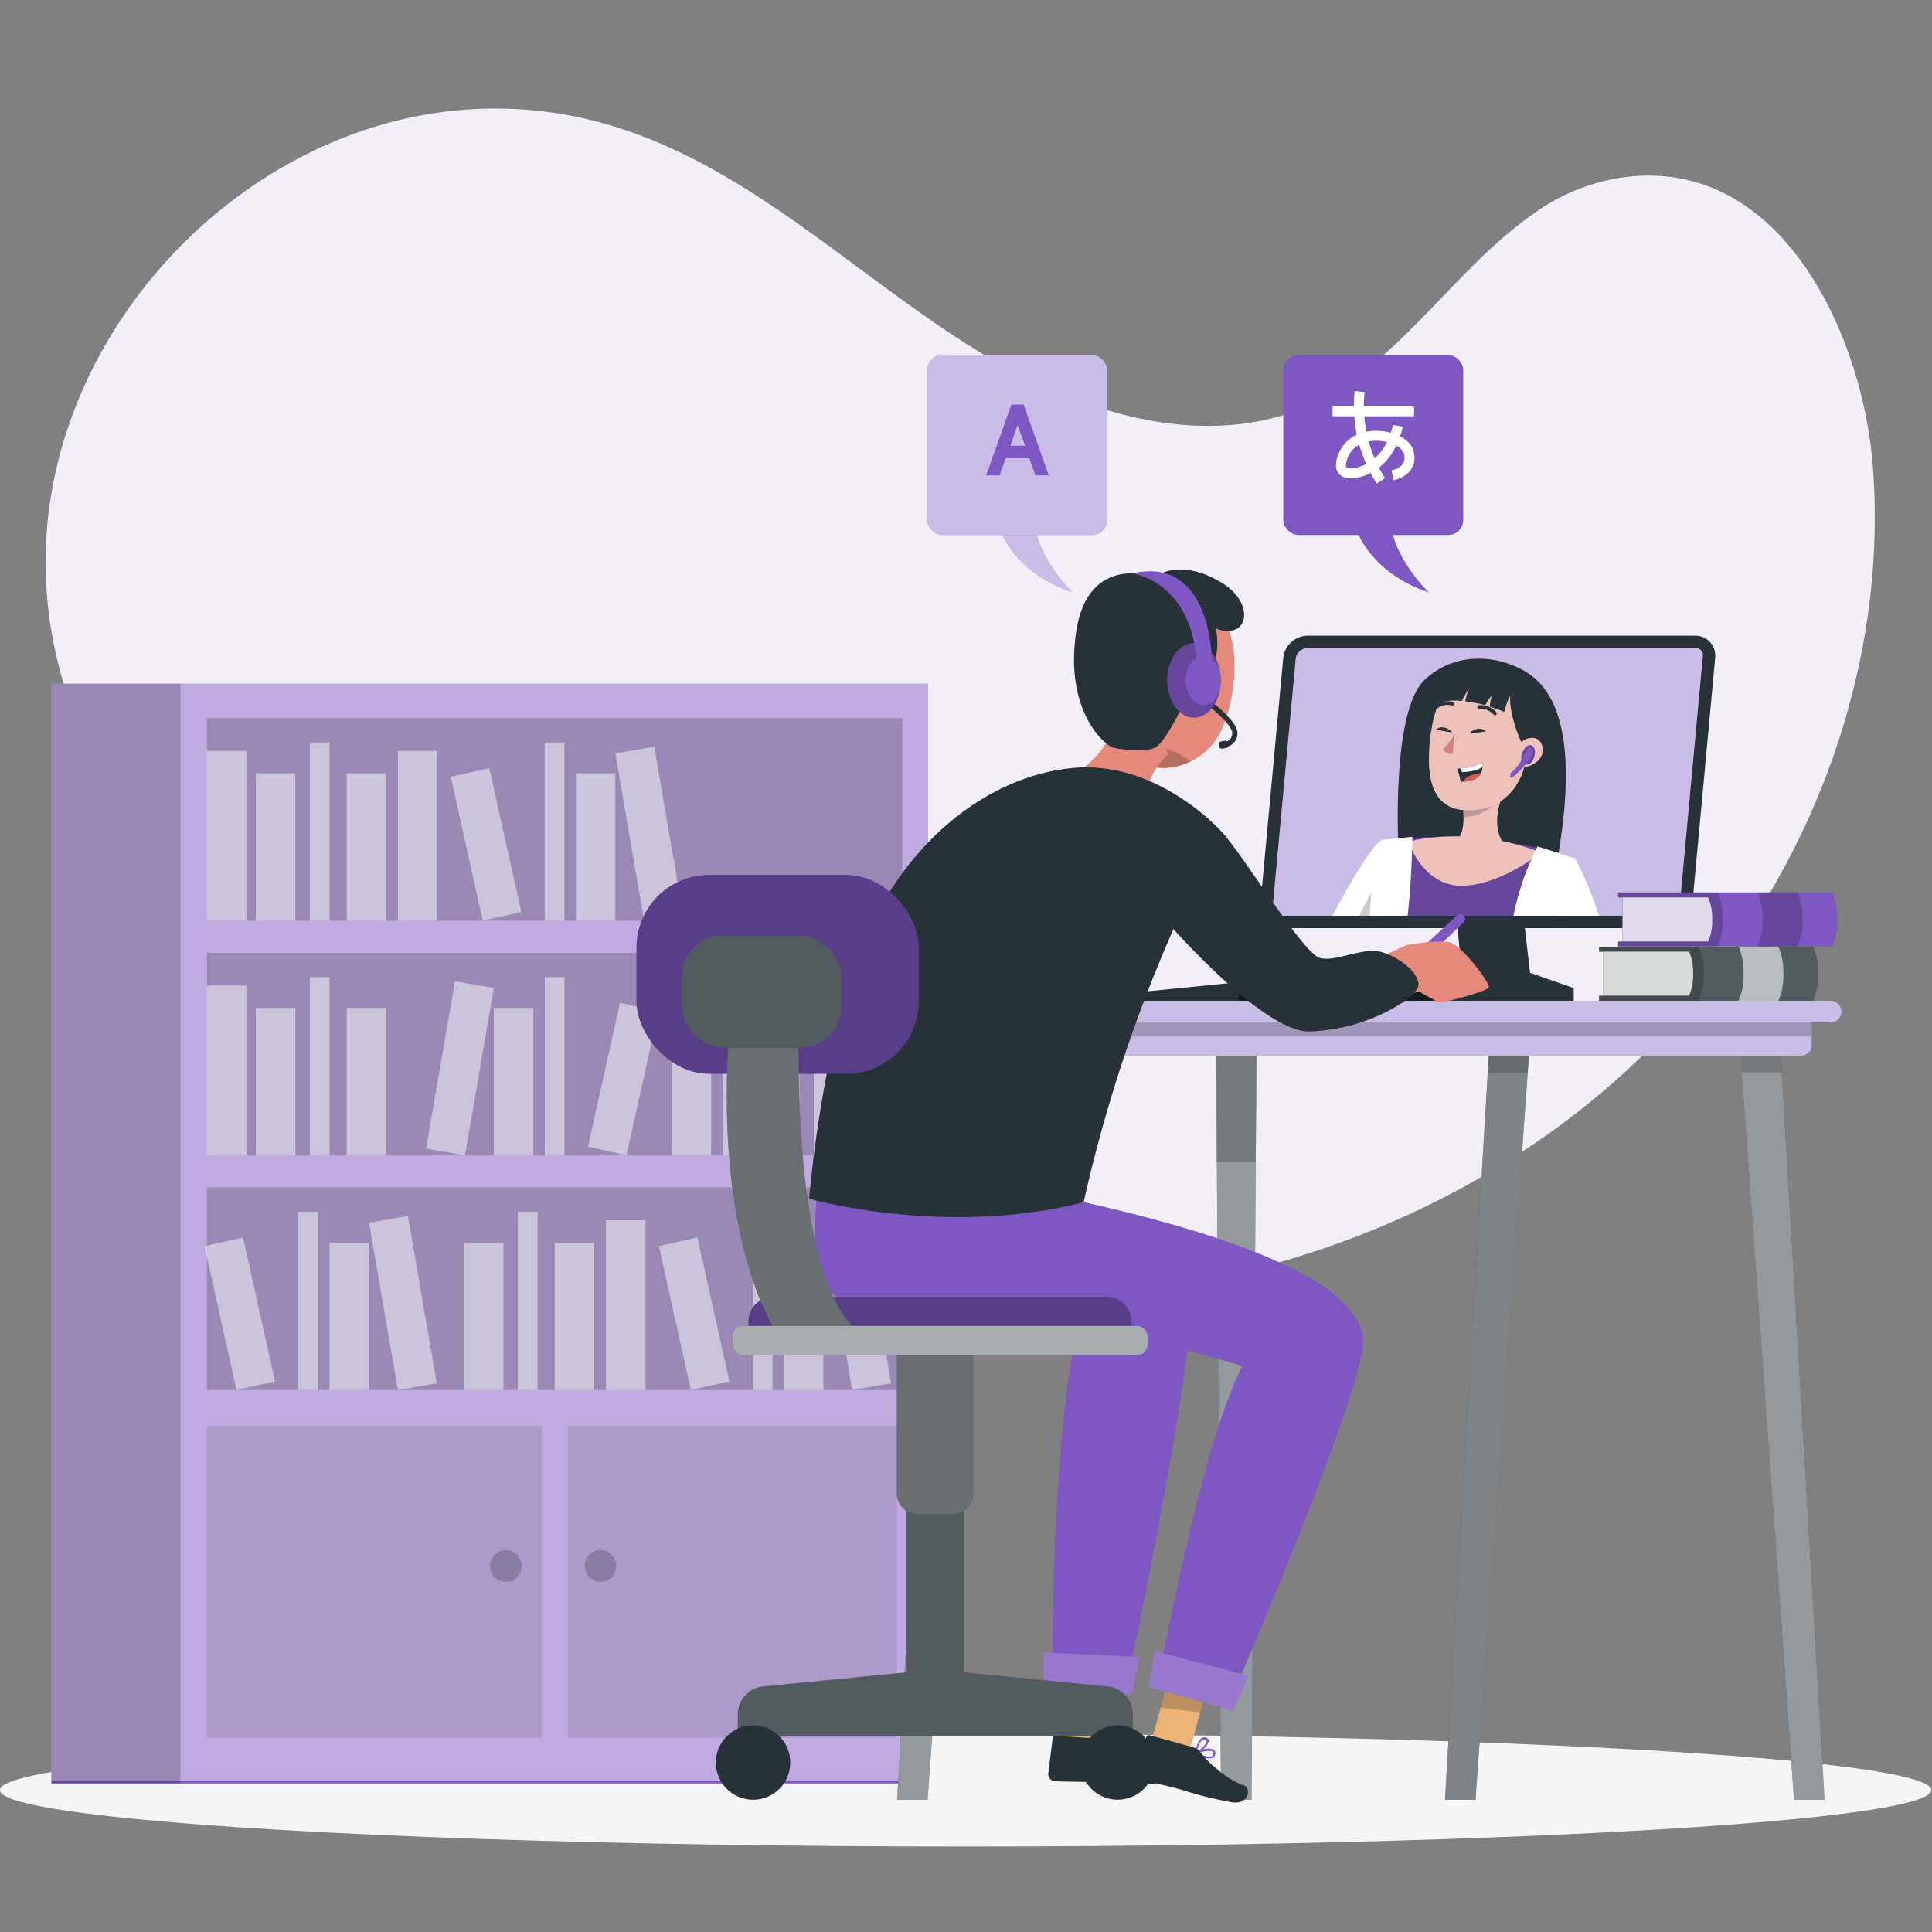 <?xml version="1.0" encoding="UTF-8"?>
<svg version="1.1" viewBox="0 0 500 500" xmlns="http://www.w3.org/2000/svg">
 <rect x="0" y="0" width="500" height="500" fill="#808080" stroke="none"/>
 <g transform="matrix(1.289 0 0 1.289 -72.348 -73.24)">
  <path d="m364 99.74a40.65 40.65 0 0 1 17-7.16c32.41-5.25 49.14 31.24 51.16 58 3.26 43.32-14.74 87.24-45.75 117.66s-74.13 47.45-117.54 49-86.87-11.81-123.35-35.35c-40.7-26.25-86.77-70.18-79.47-123.43 5.4-39.39 38.76-73.53 78.25-79.06a80.82 80.82 0 0 1 24.45 0.29c31.56 5.22 54.25 28.56 80.07 45.31 17.64 11.44 40.2 20.79 61.5 16.08 23.41-5.16 35.16-28.42 53.68-41.34z" fill="#7e57c2"/>
  <path d="m364 99.74a40.65 40.65 0 0 1 17-7.16c32.41-5.25 49.14 31.24 51.16 58 3.26 43.32-14.74 87.24-45.75 117.66s-74.13 47.45-117.54 49-86.87-11.81-123.35-35.35c-40.7-26.25-86.77-70.18-79.47-123.43 5.4-39.39 38.76-73.53 78.25-79.06a80.82 80.82 0 0 1 24.45 0.29c31.56 5.22 54.25 28.56 80.07 45.31 17.64 11.44 40.2 20.79 61.5 16.08 23.41-5.16 35.16-28.42 53.68-41.34z" fill="#fff" opacity=".9"/>
 </g>
 <g transform="matrix(1.289 0 0 1.289 -72.348 -73.24)">
  <ellipse cx="250" cy="416.24" rx="193.89" ry="11.32" fill="#f5f5f5"/>
 </g>
 <g transform="matrix(1.289 0 0 1.289 -72.348 -73.24)">
  <rect transform="rotate(180 154.46 304.48)" x="66.45" y="194.07" width="176.02" height="220.8" fill="#7e57c2"/>
  <rect x="66.45" y="194.07" width="176.12" height="220.23" fill="#fff" opacity=".5"/>
  <rect x="97.68" y="201" width="139.59" height="40.67" opacity=".2" style="isolation:isolate"/>
  <g fill="#fff">
   <rect x="97.68" y="207.59" width="7.93" height="34.09" opacity=".5"/>
   <rect x="136.02" y="207.59" width="7.93" height="34.09" opacity=".5"/>
   <rect transform="rotate(-9.78 186.45 224.18)" x="182.5" y="207.16" width="7.93" height="34.09" opacity=".5"/>
   <rect x="107.5" y="212.08" width="7.93" height="29.6" opacity=".5"/>
   <rect x="125.73" y="212.08" width="7.93" height="29.6" opacity=".5"/>
   <rect x="171.74" y="212.08" width="7.93" height="29.6" opacity=".5"/>
   <rect transform="rotate(-12.53 153.67 226.32)" x="149.74" y="211.57" width="7.93" height="29.6" opacity=".5"/>
   <rect x="118.33" y="205.9" width="3.96" height="35.78" opacity=".5"/>
   <rect x="165.49" y="205.9" width="3.96" height="35.78" opacity=".5"/>
  </g>
  <rect transform="rotate(180 167.48 268.46)" x="97.68" y="248.12" width="139.59" height="40.67" opacity=".2" style="isolation:isolate"/>
  <g fill="#fff">
   <rect transform="rotate(180 233.3 271.74)" x="229.34" y="254.7" width="7.93" height="34.09" opacity=".5"/>
   <rect transform="rotate(180 194.96 271.74)" x="191" y="254.7" width="7.93" height="34.09" opacity=".5"/>
   <rect transform="rotate(189.78 148.48 271.32)" x="144.52" y="254.28" width="7.93" height="34.09" opacity=".5"/>
   <rect transform="rotate(180,223.48,273.99)" x="219.51" y="259.19" width="7.93" height="29.6" opacity=".5"/>
   <rect transform="rotate(180,205.25,273.99)" x="201.29" y="259.19" width="7.93" height="29.6" opacity=".5"/>
   <rect transform="rotate(180 159.24 273.99)" x="155.28" y="259.19" width="7.93" height="29.6" opacity=".5"/>
   <rect transform="rotate(192.53 181.25 273.48)" x="177.28" y="258.69" width="7.93" height="29.6" opacity=".5"/>
   <rect transform="rotate(180,214.64,270.9)" x="212.66" y="253.01" width="3.96" height="35.78" opacity=".5"/>
   <rect transform="rotate(180 167.48 270.9)" x="165.49" y="253.01" width="3.96" height="35.78" opacity=".5"/>
   <rect x="97.68" y="254.7" width="7.93" height="34.09" opacity=".5"/>
   <rect x="107.5" y="259.19" width="7.93" height="29.6" opacity=".5"/>
   <rect x="125.73" y="259.19" width="7.93" height="29.6" opacity=".5"/>
   <rect x="118.33" y="253.01" width="3.96" height="35.78" opacity=".5"/>
  </g>
  <rect x="97.68" y="295.23" width="139.59" height="40.67" opacity=".2" style="isolation:isolate"/>
  <g fill="#fff" opacity=".5">
   <rect x="177.8" y="301.82" width="7.93" height="34.09"/>
   <rect transform="rotate(-9.78 228.2 318.41)" x="224.28" y="301.39" width="7.93" height="34.09"/>
   <rect x="149.28" y="306.31" width="7.93" height="29.6"/>
   <rect x="167.51" y="306.31" width="7.93" height="29.6"/>
   <rect x="213.51" y="306.31" width="7.93" height="29.6"/>
   <rect transform="rotate(-12.53 195.41 320.55)" x="191.52" y="305.8" width="7.93" height="29.6"/>
   <rect x="160.1" y="300.12" width="3.96" height="35.78"/>
   <rect x="207.27" y="300.12" width="3.96" height="35.78"/>
   <rect transform="rotate(-9.78 137.01 318.38)" x="133.05" y="301.39" width="7.93" height="34.09"/>
   <rect x="122.28" y="306.31" width="7.93" height="29.6"/>
   <rect transform="rotate(-12.53 104.24 320.55)" x="100.29" y="305.8" width="7.93" height="29.6"/>
   <rect x="116.04" y="300.12" width="3.96" height="35.78"/>
  </g>
  <rect transform="rotate(180 79.41 304.48)" x="66.45" y="194.07" width="25.91" height="220.8" opacity=".2" style="isolation:isolate"/>
  <rect x="170.16" y="343.12" width="66.07" height="62.57" opacity=".1" style="isolation:isolate"/>
  <rect x="97.68" y="343.12" width="67.21" height="62.57" opacity=".1" style="isolation:isolate"/>
  <path d="m160.87 371.23a3.18 3.18 0 1 1-3.18-3.18 3.18 3.18 0 0 1 3.18 3.18z" opacity=".2" style="isolation:isolate"/>
  <path d="m179.87 371.23a3.18 3.18 0 1 1-3.18-3.18 3.18 3.18 0 0 1 3.18 3.18z" opacity=".2" style="isolation:isolate"/>
 </g>
 <g transform="matrix(1.289 0 0 1.289 -72.348 -73.24)">
  <polygon points="346.19 215.35 349.61 252.14 329.29 255.19 329.29 257.75 372.09 257.75 372.09 255.19 363.32 252.14 359.04 215.35" fill="#263238"/>
  <path d="m309.15 238.7a4 4 0 0 0 4 4.47h77.85a5 5 0 0 0 4.87-4.47l4.62-49.8a4.08 4.08 0 0 0-0.1-1.45 4 4 0 0 0-3.93-3h-77.82a5 5 0 0 0-4.87 4.47z" fill="#263238"/>
  <path d="m391 240.67a2.49 2.49 0 0 0 2.38-2.2l4.62-49.8a1.71 1.71 0 0 0 0-0.61 1.46 1.46 0 0 0-1.5-1.13h-77.86a2.48 2.48 0 0 0-2.37 2.2l-4.62 49.8a1.61 1.61 0 0 0 0.38 1.26 1.5 1.5 0 0 0 1.16 0.48z" fill="#7e57c2"/>
  <path d="m391 240.67a2.49 2.49 0 0 0 2.38-2.2l4.62-49.8a1.71 1.71 0 0 0 0-0.61 1.46 1.46 0 0 0-1.5-1.13h-77.86a2.48 2.48 0 0 0-2.37 2.2l-4.62 49.8a1.61 1.61 0 0 0 0.38 1.26 1.5 1.5 0 0 0 1.16 0.48z" fill="#fff" opacity=".6" style="isolation:isolate"/>
  <path d="m336.91 227.48s-1.58-27.84 5.28-34.2 16.1-4.51 21-1.11 10.28 12.23 5.4 38.47z" fill="#263238"/>
  <path d="m368.41 240.67a0.5 0.5 0 0 1 0-0.13q0.89-2.85 2-6.15c0.55-1.67 1.14-3.44 1.8-5.31a84.82 84.82 0 0 0-12-2.89 92 92 0 0 0-12.94-1.36c-5.61-0.05-12.05 0.58-12.05 0.58s-0.92 0.22-1.49 6.17c-0.2 2.14-0.4 5.11-0.51 9.09z" fill="#7e57c2"/>
  <path d="m368.41 240.67a0.5 0.5 0 0 1 0-0.13q0.89-2.85 2-6.15c0.55-1.67 1.14-3.44 1.8-5.31a84.82 84.82 0 0 0-12-2.89 92 92 0 0 0-12.94-1.36c-5.61-0.05-12.05 0.58-12.05 0.58s-0.92 0.22-1.49 6.17c-0.18 1.92-0.35 5-0.44 9.09z" fill="#7e57c2"/>
  <g opacity=".2" style="isolation:isolate">
   <path d="m368.41 240.67a0.5 0.5 0 0 1 0-0.13q0.89-2.85 2-6.15c0.55-1.67 1.14-3.44 1.8-5.31a84.82 84.82 0 0 0-12-2.89 92 92 0 0 0-12.94-1.36c-5.61-0.05-12.05 0.58-12.05 0.58s-0.92 0.22-1.49 6.17c-0.2 2.14-0.4 5.11-0.51 9.09z"/>
   <path d="m368.41 240.67a0.5 0.5 0 0 1 0-0.13q0.89-2.85 2-6.15c0.55-1.67 1.14-3.44 1.8-5.31a84.82 84.82 0 0 0-12-2.89 92 92 0 0 0-12.94-1.36c-5.61-0.05-12.05 0.58-12.05 0.58s-0.92 0.22-1.49 6.17c-0.18 1.92-0.35 5-0.44 9.09z"/>
  </g>
  <path d="m334.67 240.67-0.5-8.26-0.43-7c-1.72 0.34-6.29 8.17-10.1 15.26z" fill="#fff"/>
  <path d="m334.67 240.67-0.5-8.26a33.69 33.69 0 0 0-5.09 8.27z" opacity=".2" style="isolation:isolate"/>
  <path d="m377.19 240.67c-3.06-8.95-4.95-11.59-4.95-11.59l-4.11 11.59z" fill="#fff"/>
  <path d="m349.7 231.19c7.1-0.91 9.24-3.94 9.24-3.94-4.51-4.25-0.76-11.62-0.76-11.62l-8.55 1.59a25.33 25.33 0 0 1 0.33 3.6c0.06 5.19-2.28 5.25-2.28 5.25-1.5 2.81 2.02 5.12 2.02 5.12z" fill="#eec1bb"/>
  <path d="m349.63 217.22a25.33 25.33 0 0 1 0.33 3.6c5.78 0 8.22-5.19 8.22-5.19z" opacity=".2" style="isolation:isolate"/>
  <path d="m354.35 193.31c-7.43-0.4-10 3.45-11 11.08-1.2 9.53 0.55 16.45 10 14.91 12.72-2.08 13.35-25.3 1-25.99z" fill="#eec1bb"/>
  <path d="m348.17 204.23a15.47 15.47 0 0 1-2.33 3 2.06 2.06 0 0 0 1.91 1z" fill="#d4827d"/>
  <path d="m353.11 198.75a3.86 3.86 0 0 1 3.16 1.3" fill="none" stroke="#263238" stroke-linecap="round" stroke-linejoin="round" stroke-width=".725px"/>
  <path d="m347.73 198.14a3.49 3.49 0 0 0-3 0.44" fill="none" stroke="#263238" stroke-linecap="round" stroke-linejoin="round" stroke-width=".725px"/>
  <path d="m348.68 211.13a18.6 18.6 0 0 1 0.72 2.63h0.48c2.18-0.1 3.16-0.86 3.58-1.68a2.71 2.71 0 0 0 0.28-1.3 2.6 2.6 0 0 0-0.09-0.76 10 10 0 0 1-4.23 1.08c-0.42 0.03-0.74 0.03-0.74 0.03z" fill="#263238"/>
  <path d="m349.42 211.08 0.23 0.77c2.05-0.1 3.48-0.44 4.09-1.09a2.6 2.6 0 0 0-0.09-0.76 10 10 0 0 1-4.23 1.08z" fill="#fff"/>
  <path d="m349.88 213.74c2.18-0.1 3.16-0.86 3.58-1.68a6.87 6.87 0 0 0-2.39 0.59 2.66 2.66 0 0 0-1.19 1.09z" fill="#de5753"/>
  <path d="m361.79 206.29s-3.14-6.3-2.36-11c0 0-14.4-6.82-15.94 8.09 0 0-0.71-13.35 12.08-12.95s11.72 19.09 4.81 24.3c0 0.01 3.35-4.51 1.41-8.44z" fill="#263238"/>
  <path d="m360.49 207.79a3.28 3.28 0 0 1 3.67-2.79c2.29 0.38 3.13 5.17-2.66 6-0.83 0.11-1.25-0.72-1.01-3.21z" fill="#eec1bb"/>
  <path d="m351.21 203.94s1.84-1.61 3.24-0.29a16.32 16.32 0 0 1-3.24 0.29z" fill="#263238"/>
  <path d="m347.7 203.85s-1.67-1.78-3.2-0.61a16.84 16.84 0 0 0 3.2 0.61z" fill="#263238"/>
  <path d="m365.53 228s-8.35 6.77-16.11 6.66-10.5-8.85-10.5-8.85 12.08-3.52 26.61 2.19z" fill="#eec1bb"/>
  <path d="m369.63 240.67c0.75-4 1.61-8 2.6-11.59l-7.41-2.32a53.14 53.14 0 0 0-4.82 13.91z" fill="#fff"/>
  <path d="m338.74 240.67c0.89-7.32 0.95-15.84 0.95-15.84l-5.95 0.58c-1.47 4-2.25 9.52-2.63 15.26z" fill="#fff"/>
  <path d="m351.21 191.61a10 10 0 0 0-8.83 7.45 11.4 11.4 0 0 1 7.24-1.49 18.75 18.75 0 0 1 1.59-2.7 8.58 8.58 0 0 0-0.87 2.77 25.92 25.92 0 0 1 4 0.77 9.65 9.65 0 0 1 1.37-2 7.33 7.33 0 0 0-0.45 2.3 27.42 27.42 0 0 1 2.93 1.05 13.1 13.1 0 0 1 2.24-5.14s-1.88-3.69-9.22-3.01z" fill="#263238"/>
  <path d="m361.86 209.85a0.86 0.86 0 0 1-0.07-0.1 1.88 1.88 0 0 1-0.21-1.19c0.11-0.87 1.41-3 2.42-1.76a1.67 1.67 0 0 1 0.3 1.12 3.5 3.5 0 0 1-0.43 1.55 1.47 1.47 0 0 1-1.06 0.84 1.08 1.08 0 0 1-0.95-0.46z" fill="#7e57c2"/>
  <path d="m361.86 209.85a0.86 0.86 0 0 1-0.07-0.1 1.88 1.88 0 0 1-0.21-1.19c0.11-0.87 1.41-3 2.42-1.76a1.67 1.67 0 0 1 0.3 1.12 3.5 3.5 0 0 1-0.43 1.55 1.47 1.47 0 0 1-1.06 0.84 1.08 1.08 0 0 1-0.95-0.46z" opacity=".2" style="isolation:isolate"/>
  <path d="m362 208.48s0.89-1.88 1.49-1.53 0.36 2-0.22 2.32a1.76 1.76 0 0 0-0.77 0.94s-2.47 3-3.12 2.69v-0.84a8 8 0 0 0 2.62-3.58z" fill="#7e57c2"/>
  <polygon points="352.37 418.16 363.38 264.92 355.25 264.92 346.24 418.16" fill="#263238"/>
  <polygon points="352.37 418.16 362.84 272.53 363.38 265.16 355.25 265.16 354.81 272.53 346.24 418.16" fill="#fff" opacity=".4" style="isolation:isolate"/>
  <polygon points="362.84 272.16 363.38 265.16 355.25 265.16 354.81 272.16" opacity=".2" style="isolation:isolate"/>
  <polygon points="307.41 418.16 308.41 264.92 300.28 264.92 301.28 418.16" fill="#263238"/>
  <polygon points="300.44 289.89 301.28 418.16 307.41 418.16 308.25 289.89 308.41 265.16 300.28 265.16" fill="#fff" opacity=".5" style="isolation:isolate"/>
  <polygon points="300.44 290.16 308.25 290.16 308.41 265.16 300.28 265.16" opacity=".2" style="isolation:isolate"/>
  <polygon points="242.37 418.16 253.38 264.92 245.25 264.92 236.24 418.16" fill="#263238"/>
  <polygon points="242.37 418.16 252.84 272.53 253.38 265.16 245.25 265.16 244.81 272.53 236.24 418.16" fill="#fff" opacity=".5" style="isolation:isolate"/>
  <polygon points="252.84 272.16 253.38 265.16 245.25 265.16 244.81 272.16" opacity=".2" style="isolation:isolate"/>
  <polygon points="422.45 418.16 413.45 264.92 405.32 264.92 416.32 418.16" fill="#263238"/>
  <polygon points="405.86 272.53 416.33 418.16 422.45 418.16 413.89 272.53 413.45 265.16 405.32 265.16" fill="#fff" opacity=".5" style="isolation:isolate"/>
  <polygon points="405.32 265.16 405.86 272.16 413.89 272.16 413.45 265.16" opacity=".2" style="isolation:isolate"/>
  <path transform="rotate(180 329.34 264.92)" d="m241 261.08h176.73a2.16 2.16 0 0 1 2.16 2.16v5.51h-181.08v-5.51a2.16 2.16 0 0 1 2.19-2.16z" fill="#7e57c2"/>
  <path transform="rotate(180 329.34 264.92)" d="m241 261.08h176.73a2.16 2.16 0 0 1 2.16 2.16v5.51h-181.08v-5.51a2.16 2.16 0 0 1 2.19-2.16z" fill="#fff" opacity=".6" style="isolation:isolate"/>
  <rect transform="rotate(180 329.34 263)" x="238.81" y="261.08" width="181.08" height="3.84" opacity=".2" style="isolation:isolate"/>
  <path d="m235 262.08h188.69a2.16 2.16 0 0 0 2.16-2.16 2.17 2.17 0 0 0-2.16-2.17h-188.69a2.17 2.17 0 0 0-2.16 2.17 2.16 2.16 0 0 0 2.16 2.16z" fill="#7e57c2"/>
  <path d="m235 262.08h188.69a2.16 2.16 0 0 0 2.16-2.16 2.17 2.17 0 0 0-2.16-2.17h-188.69a2.17 2.17 0 0 0-2.16 2.17 2.16 2.16 0 0 0 2.16 2.16z" fill="#fff" opacity=".6" style="isolation:isolate"/>
  <polygon points="345.32 254.03 304.77 254.03 286.1 255.89 285.39 257.75 346.31 257.75" fill="#263238"/>
  <polygon points="304.77 257.75 346.31 257.75 345.32 254.03 304.77 254.03" opacity=".4" style="isolation:isolate"/>
  <path d="m421.18 252.31a12.36 12.36 0 0 1-1 5.44h-43v-1h0.87v-8.85h-0.87v-1h43a12.7 12.7 0 0 1 1 5.41z" fill="#263238"/>
  <path d="m421.18 252.31a12.36 12.36 0 0 1-1 5.44h-43v-1h0.87v-8.85h-0.87v-1h43a12.7 12.7 0 0 1 1 5.41z" fill="#fff" opacity=".2" style="isolation:isolate"/>
  <path d="m398.18 252.31a12.36 12.36 0 0 1-1 5.44h-20v-1h0.87v-8.85h-0.87v-1h20a12.7 12.7 0 0 1 1 5.41z" opacity=".2" style="isolation:isolate"/>
  <path d="m396.06 252.31a10.06 10.06 0 0 1-0.81 4.42h-17.19v-8.85h17.19a10.35 10.35 0 0 1 0.81 4.43z" fill="#fff" opacity=".8" style="isolation:isolate"/>
  <path d="m414.18 252.31a12.36 12.36 0 0 1-1 5.44h-8a12.36 12.36 0 0 0 1-5.44 12.7 12.7 0 0 0-1-5.45h8a12.7 12.7 0 0 1 1 5.45z" fill="#fff" opacity=".6" style="isolation:isolate"/>
  <path d="m425 241.42a12.36 12.36 0 0 1-1 5.44h-43v-1h0.87v-8.86h-0.87v-1h43a12.7 12.7 0 0 1 1 5.42z" fill="#7e57c2"/>
  <path d="m402 241.42a12.36 12.36 0 0 1-1 5.44h-20v-1h0.87v-8.86h-0.87v-1h20a12.7 12.7 0 0 1 1 5.42z" opacity=".2" style="isolation:isolate"/>
  <path d="m399.89 241.42a10.06 10.06 0 0 1-0.81 4.42h-17.19v-8.84h17.19a10.35 10.35 0 0 1 0.81 4.42z" fill="#fff" opacity=".8" style="isolation:isolate"/>
  <path d="m418 241.42a12.36 12.36 0 0 1-1 5.44h-8a12.36 12.36 0 0 0 1-5.44 12.7 12.7 0 0 0-1-5.45h8a12.7 12.7 0 0 1 1 5.45z" opacity=".2" style="isolation:isolate"/>
 </g>
 <g transform="matrix(1.289 0 0 1.289 -72.348 -73.24)">
  <rect x="313.78" y="128.1" width="36.13" height="36.13" rx="3.03" fill="#7e57c2"/>
  <path d="m327.71 161s1.84 10.18 15.29 14.77c0 0-7.64-7.38-7.64-14.77z" fill="#7e57c2"/>
  <g fill="none" stroke="#fff" stroke-miterlimit="10" stroke-width="2px">
   <line x1="323.67" x2="340.03" y1="139.4" y2="139.4"/>
   <path d="m329.11 135.44a28 28 0 0 0 4.26 17.93"/>
   <path d="m335.69 152.26s4.34-0.73 3.26-4.69c-0.95-3.51-10.68-5.39-13.15 0.73-1.9 4.68 2.69 3.91 5.36 2.44 4.66-2.58 5.62-8.44 5.62-8.44"/>
  </g>
 </g>
 <g transform="matrix(1.289 0 0 1.289 -72.348 -73.24)">
  <path d="m256.19 161s1.84 10.18 15.29 14.77c0 0-7.64-7.38-7.64-14.77z" fill="#7e57c2"/>
  <path d="m256.19 161s1.84 10.18 15.29 14.77c0 0-7.64-7.38-7.64-14.77z" fill="#fff" opacity=".6" style="isolation:isolate"/>
  <rect x="242.29" y="128.1" width="36.13" height="36.13" rx="3.03" fill="#7e57c2"/>
  <rect x="242.29" y="128.1" width="36.13" height="36.13" rx="3.03" fill="#fff" opacity=".6" style="isolation:isolate"/>
  <path d="m264 152.26-1.22-3.43h-4.73l-1.22 3.43h-2.7l5.06-14.21h2.45l5.06 14.21zm-3.59-10.11-1.41 4.16h2.95z" fill="#7e57c2"/>
 </g>
 <g transform="matrix(1.289 0 0 1.289 -72.348 -73.24)">
  <path d="m348.69 240.58-12.34 11.42 1.71 1.39 11.94-11.39a1 1 0 0 0 0-1.38 1 1 0 0 0-1.31-0.04z" fill="#7e57c2"/>
  <path d="m331.32 249.87 7.25-3.3s6.07-1.13 8.57-0.57 8.05 8.09 7.92 9-9.61 3.17-9.82 3.17-4.31-2.33-4.31-2.33l-6.71 2.33z" fill="#e4897b"/>
  <polygon points="276.49 406.85 277.6 387.91 269.64 389.01 268.53 407.94" fill="#ebb376"/>
  <polygon points="277.6 387.92 276.96 398.75 269.02 399.44 269.64 389.01" opacity=".2" style="isolation:isolate"/>
  <path d="m268.85 296.62-2-12.17-44.66-2.67s-4.75 25.33-1.1 32.08c6.52 12.05 41.62 6 51.89 7.16-6.14 25.11-5.54 74.18-5.54 74.18l14.67 1.12s11.29-52.88 13.57-78c1.59-16.96-12.45-16.53-26.83-21.7z" fill="#7e57c2"/>
  <polygon points="283.4 397.05 284.91 389.5 265.54 388.6 265.77 395.89" fill="#7e57c2"/>
  <polygon points="283.4 397.05 284.91 389.5 265.54 388.6 265.77 395.89" fill="#fff" opacity=".2"/>
  <path d="m277.09 405.89-9-0.56a0.56 0.56 0 0 0-0.62 0.5l-0.88 7.1a1.43 1.43 0 0 0 1.31 1.51c3.15 0.14 4.65 0.05 8.62 0.27a74.45 74.45 0 0 0 10.57 0.34c3.36-0.33 2.95-3.63 1.5-3.79-3.44-0.39-8-2.92-10.14-4.83a2.23 2.23 0 0 0-1.36-0.54z" fill="#263238"/>
  <polygon points="294.92 408.46 299.95 390.17 291.94 389.59 286.9 407.87" fill="#ebb376"/>
  <path d="m296 408.82v0.06h0.07a10 10 0 0 0 2 0.84 2.21 2.21 0 0 0 1.56 0 1 1 0 0 0 0.5-0.95 0.73 0.73 0 0 0-0.27-0.63 3.24 3.24 0 0 0-2.25-0.06 3 3 0 0 0 1.19-1.63 0.7 0.7 0 0 0-0.49-0.72 0.9 0.9 0 0 0-0.8 0c-1 0.53-1.36 2.78-1.39 2.9a0.59 0.59 0 0 1-0.13 0 0.14 0.14 0 0 0 0.01 0.19zm0.59-0.45-0.18 0.06c0.19-0.74 0.6-1.95 1.18-2.26a0.54 0.54 0 0 1 0.43-0.06h0.09c0.25 0.1 0.28 0.25 0.26 0.36-0.02 0.53-0.95 1.47-1.74 1.9zm0 0.42c1.06-0.33 2.53-0.61 3-0.28a0.32 0.32 0 0 1 0.13 0.31 0.66 0.66 0 0 1-0.3 0.61c-0.42 0.25-1.42 0.01-2.76-0.64z" fill="#7e57c2"/>
  <polygon points="299.94 390.18 297.07 400.63 289.15 399.66 291.94 389.59" opacity=".2" style="isolation:isolate"/>
  <path d="m302.66 399.34-14.12-4.15s8.43-47.58 17-64.08c-0.64-0.21-1.49-0.48-2.54-0.79-1.89-0.57-4.4-1.28-7.35-2.1-20.52-5.69-62.11-16.36-62.11-16.36l19-17.73s75.68 11.54 77.25 31.48c0.73 9.59-27.13 73.73-27.13 73.73z" fill="#7e57c2"/>
  <polygon points="303.72 400.31 306.77 393.24 288.01 388.33 286.72 395.51" fill="#7e57c2"/>
  <polygon points="303.72 400.31 306.77 393.24 288.01 388.33 286.72 395.51" fill="#fff" opacity=".2"/>
  <path d="m295.71 407.65-8.71-2.43a0.58 0.58 0 0 0-0.72 0.37l-2.28 6.77a1.41 1.41 0 0 0 1 1.74c3 0.8 4.54 1 8.37 2.06a75.16 75.16 0 0 0 10.27 2.54c3.35 0.38 3.64-2.94 2.25-3.4-3.28-1.1-7.2-4.51-8.9-6.84a2.29 2.29 0 0 0-1.28-0.81z" fill="#263238"/>
  <path d="m277.29 406.87h0.16s0.18 0.06 0.21 0.08 0 0 0 0h0.07a9.91 9.91 0 0 0 2.09 0.41 2.11 2.11 0 0 0 1.53-0.3 1 1 0 0 0 0.29-1 0.73 0.73 0 0 0-0.4-0.56 3.34 3.34 0 0 0-2.24 0.5 2.81 2.81 0 0 0 0.79-1.83 0.75 0.75 0 0 0-0.68-0.61 1.17 1.17 0 0 0-0.89 0.21c-0.84 0.72-1 3-1 3.13zm0.86-0.46-0.17 0.09a4.1 4.1 0 0 1 0.68-2.46 0.56 0.56 0 0 1 0.41-0.15h0.09c0.27 0 0.33 0.18 0.34 0.29a3.86 3.86 0 0 1-1.35 2.23zm0.11 0.39c1-0.53 2.35-1.12 2.86-0.88a0.32 0.32 0 0 1 0.19 0.27 0.69 0.69 0 0 1-0.17 0.66c-0.4 0.35-1.46 0.32-2.88-0.05z" fill="#7e57c2"/>
  <path d="m301.49 203.12c-0.19 0.42-0.4 0.84-0.62 1.23a13 13 0 0 1-5.58 5.3 13.16 13.16 0 0 1-1.84 0.75 11.7 11.7 0 0 1-13.45-4.53c-3.83-5.44-2.79-10.79-1.77-20a12.66 12.66 0 0 1 19.33-9.54c8.35 5.17 7.29 18.93 3.93 26.79z" fill="#e4897b"/>
  <path d="m295.29 209.65a13.16 13.16 0 0 1-1.84 0.75 11.81 11.81 0 0 1-10.05-1.25 13.77 13.77 0 0 1 2.15-2.81 18.23 18.23 0 0 1 9.74 3.31z" opacity=".2" style="isolation:isolate"/>
  <path d="m271.19 212.09c1.58 5.94 11.77 10.7 11.77 10.7s6.87 2.18 6.82-0.44c-3.07-2.79-3.7-5.47-3.06-8a12.11 12.11 0 0 1 2.19-4.16 24.76 24.76 0 0 1 1.71-2l-6-16.05c-2.17 6.67-7.04 18.27-13.43 19.95z" fill="#e4897b"/>
  <path d="m300.19 183s2.58 8.69-6.33 14.93c0 0-3.74 8-5.83 9s-6.81 0.4-8.4 0-9.82-7.22-7.44-23.26 15.84-11 15.84-11 4.6-4 13.15 1c7.14 4.14 5.74 11.88-0.99 9.33z" fill="#263238"/>
  <path d="m292.65 193.77a6 6 0 0 0 2.35 4.55c1.72 1.1 3.38-1.3 3.57-4.08 0.16-2.47-0.52-6.1-2.58-6s-3.57 2.97-3.34 5.53z" fill="#e4897b"/>
  <g fill="#263238">
   <path d="m301.29 223.69s-12.64-14.16-29.53-12.7-33.76 14.51-42.23 35.01-10.95 51.49-10.95 51.49 27.33 7.83 55.12 0.69a295.73 295.73 0 0 1 27.59-74.49z"/>
   <path d="m301.29 223.69c4.27 4.43 16.46 24.74 19.93 25.5s8.52-2.36 12.47-1.17 8 4.79 7.1 7.1-10.2 8.46-21.73 8.79c-9.87 0.29-30.67-24.29-30.67-24.29 0-9.5 12.9-15.93 12.9-15.93z"/>
   <path d="m301.82 206.84v-1a1.77 1.77 0 0 0 1.71-1.88c0-1.49-3.7-4.71-6-6.39l0.58-0.81c0.66 0.47 6.47 4.72 6.46 7.2a2.76 2.76 0 0 1-2.75 2.88z"/>
  </g>
  <path d="m301.24 193.42c0 4.14-2.42 7.5-5.39 7.5s-5.39-3.36-5.39-7.5 2.41-7.49 5.39-7.49 5.39 3.35 5.39 7.49z" fill="#7e57c2"/>
  <path d="m301.24 193.42c0 4.14-2.42 7.5-5.39 7.5s-5.39-3.36-5.39-7.5 2.41-7.49 5.39-7.49 5.39 3.35 5.39 7.49z" opacity=".2" style="isolation:isolate"/>
  <ellipse cx="297.74" cy="193.42" rx="3.55" ry="4.94" fill="#7e57c2"/>
  <path d="m299.43 189.84s0.28-21.62-16-17.89c0 0 12.17 1.47 13 18.48z" fill="#7e57c2"/>
  <rect transform="rotate(-9.81 301.75 206.31)" x="300.86" y="205.61" width="1.86" height="1.48" rx=".51" fill="#263238"/>
 </g>
 <g transform="matrix(1.289 0 0 1.289 -72.348 -73.24)">
  <path d="m211.4 317.18h66.92a5 5 0 0 1 5 5v6.69h-76.92v-6.69a5 5 0 0 1 5-5z" fill="#7e57c2"/>
  <path d="m211.4 317.18h66.92a5 5 0 0 1 5 5v6.69h-76.92v-6.69a5 5 0 0 1 5-5z" opacity=".3" style="isolation:isolate"/>
  <rect transform="rotate(180,212.25,252.45)" x="183.92" y="232.49" width="56.66" height="39.92" rx="14.58" fill="#7e57c2"/>
  <g opacity=".3" style="isolation:isolate">
   <rect transform="rotate(180,212.25,252.45)" x="183.92" y="232.49" width="56.66" height="39.92" rx="14.58"/>
  </g>
  <path d="m209.33 395.42 28.82-2.83v-40.49h11.42v40.48l28.92 2.84a5.61 5.61 0 0 1 5.07 5.58v4.33h-79.29v-4.33a5.61 5.61 0 0 1 5.06-5.58z" fill="#263238"/>
  <path d="m209.33 395.42 28.82-2.83v-40.49h11.42v40.48l28.92 2.84a5.61 5.61 0 0 1 5.07 5.58v4.33h-79.29v-4.33a5.61 5.61 0 0 1 5.06-5.58z" fill="#fff" opacity=".2" style="isolation:isolate"/>
  <g fill="#263238">
   <circle transform="rotate(-9.22 280.45 410.57)" cx="280.51" cy="410.7" r="7.47"/>
   <circle transform="rotate(-45 207.32 410.69)" cx="207.32" cy="410.7" r="7.47"/>
   <path transform="rotate(180 243.86 342.76)" d="m240.31 324.73h7.09a4.13 4.13 0 0 1 4.13 4.13v31.94h-15.35v-31.93a4.13 4.13 0 0 1 4.13-4.14z"/>
  </g>
  <path transform="rotate(180 243.86 342.76)" d="m240.31 324.73h7.09a4.13 4.13 0 0 1 4.13 4.13v31.94h-15.35v-31.93a4.13 4.13 0 0 1 4.13-4.14z" fill="#fff" opacity=".3" style="isolation:isolate"/>
  <path d="m216.56 261.44s-2.18 54 12.85 63.29h-17.16s-13.3-18.39-9.54-63.29z" fill="#263238"/>
  <path d="m216.56 261.44s-2.18 54 12.85 63.29h-17.16s-13.3-18.39-9.54-63.29z" fill="#fff" opacity=".3" style="isolation:isolate"/>
  <rect x="203.2" y="323.03" width="83.33" height="5.84" rx="2.01" fill="#263238"/>
  <rect x="203.2" y="323.03" width="83.33" height="5.84" rx="2.01" fill="#fff" opacity=".6" style="isolation:isolate"/>
  <rect x="193.01" y="244.62" width="32.01" height="22.55" rx="8.24" fill="#263238"/>
  <rect x="193.01" y="244.62" width="32.01" height="22.55" rx="8.24" fill="#fff" opacity=".2" style="isolation:isolate"/>
 </g>
</svg>
